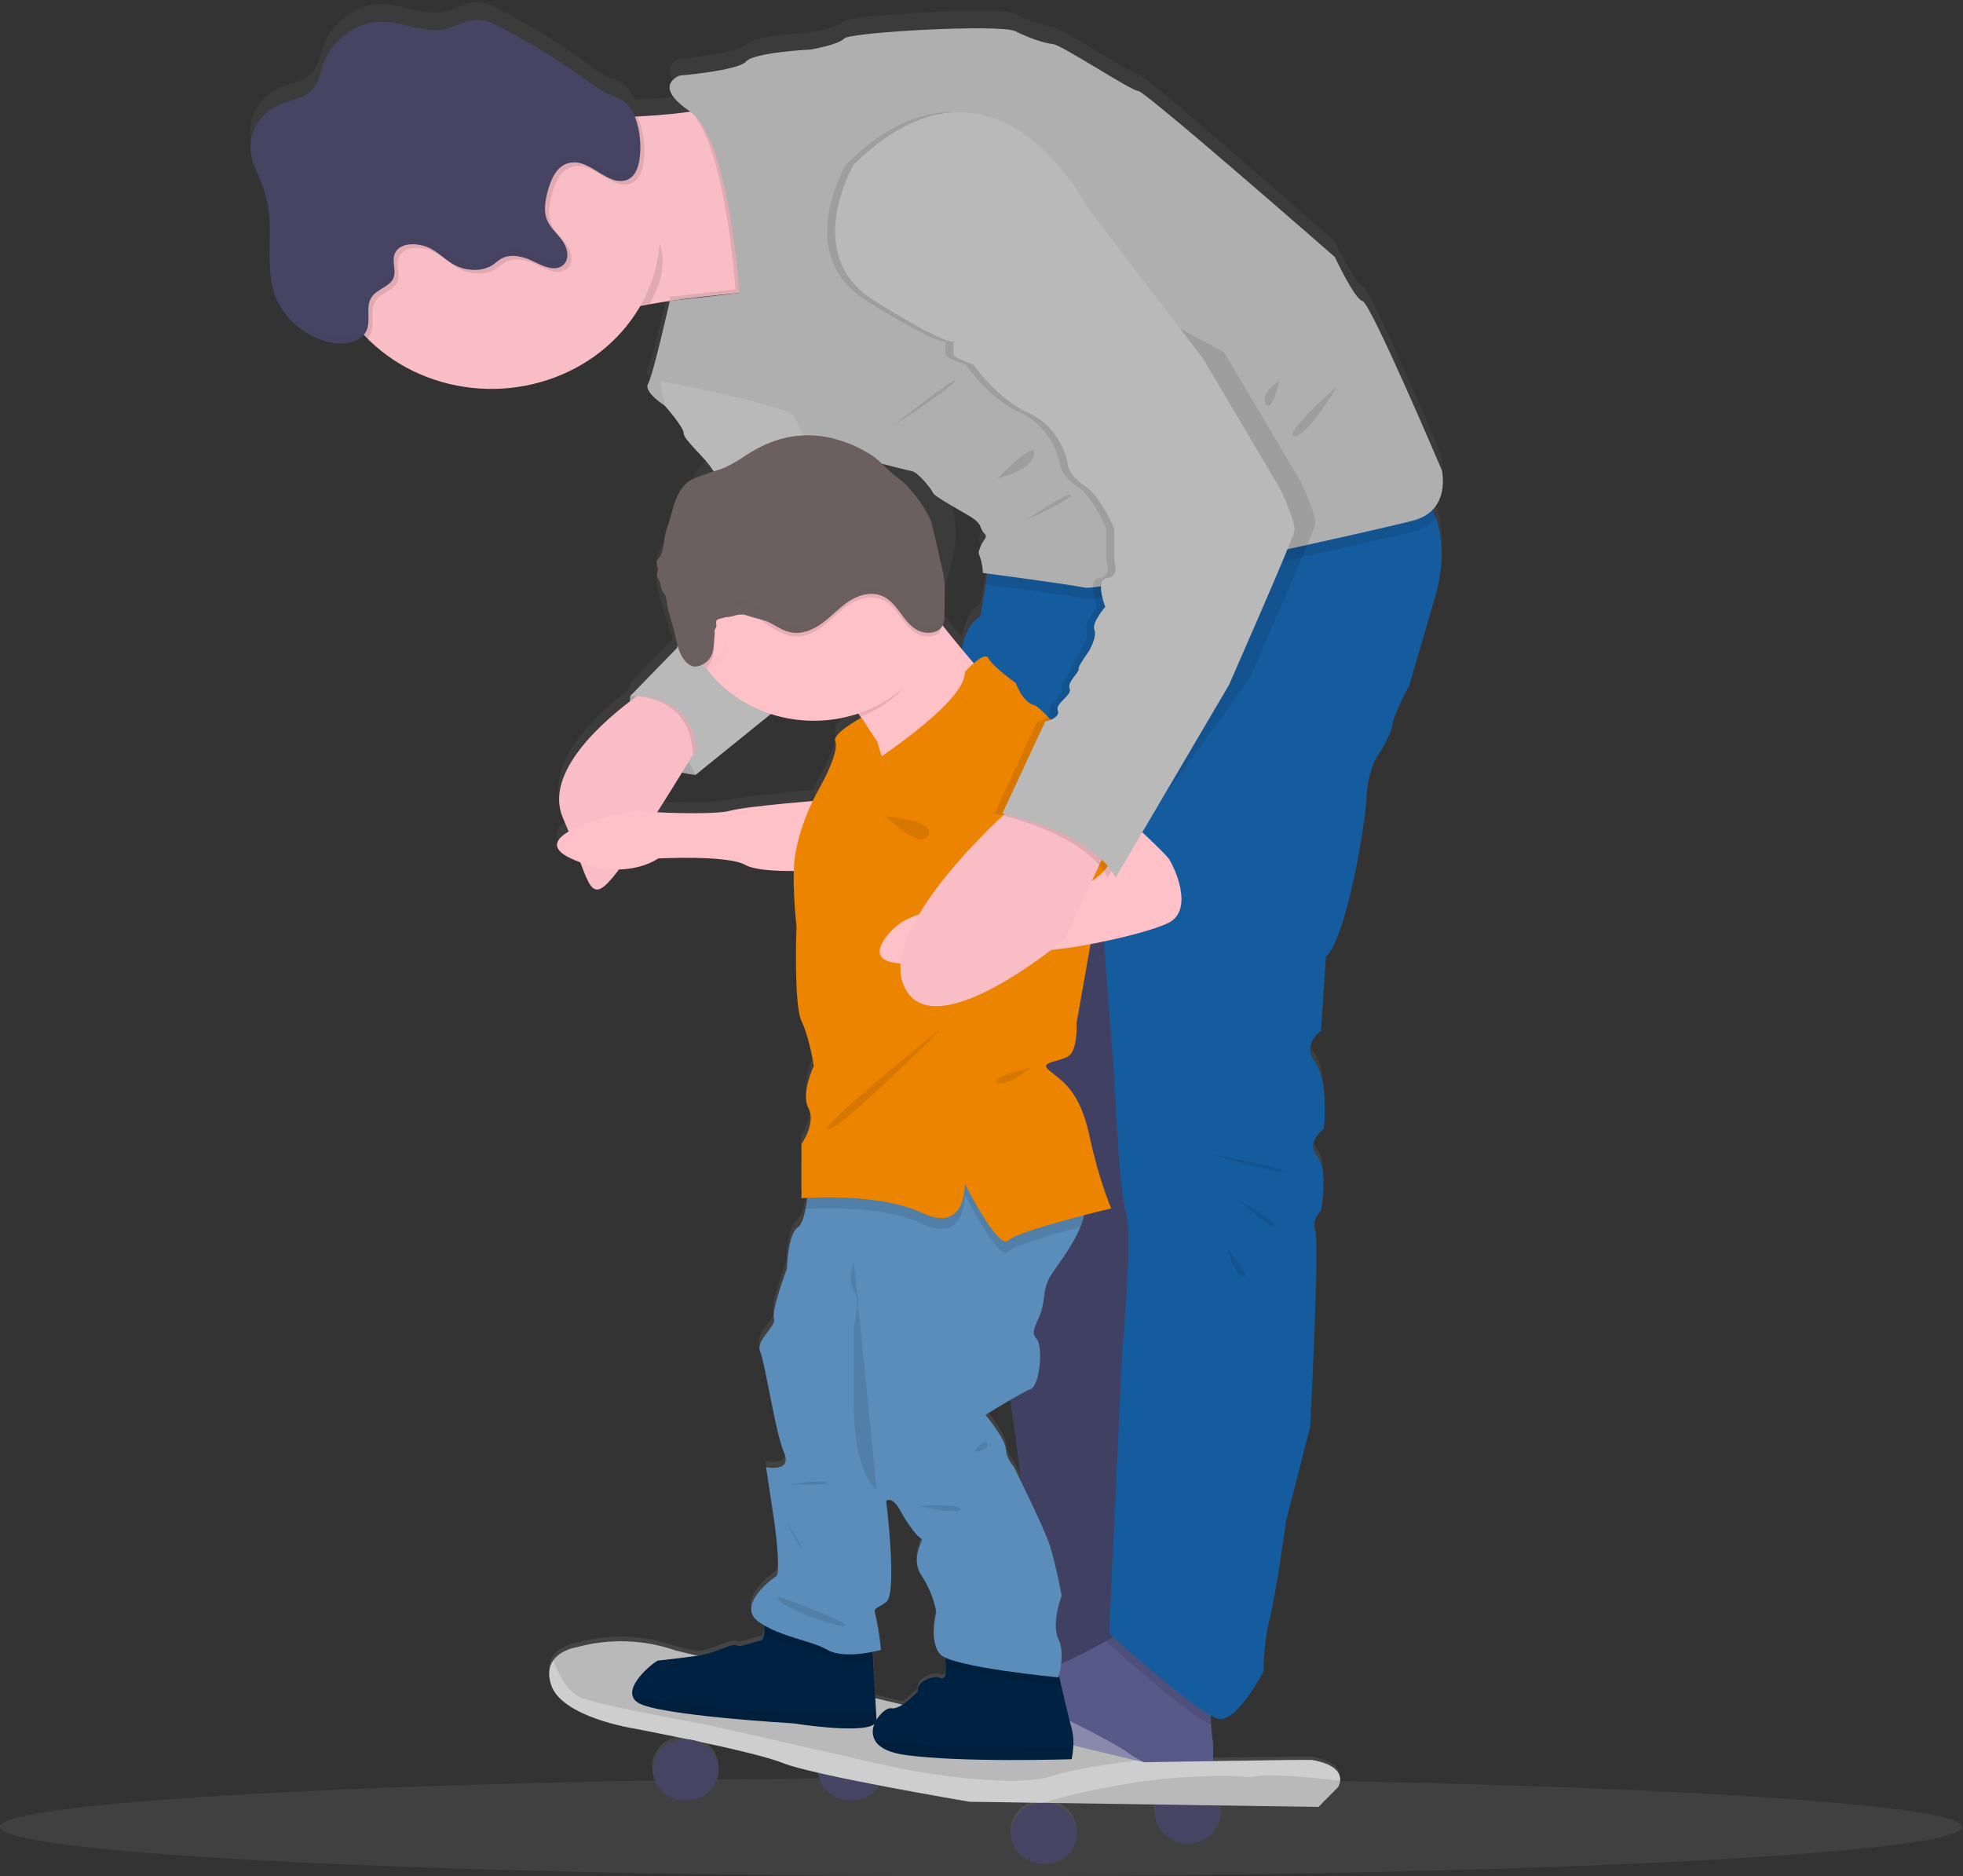 <svg width="633" height="605" viewBox="0 0 633 605" fill="none" xmlns="http://www.w3.org/2000/svg">
<rect x="0" y="0" width="633" height="605" fill="#333333" stroke="none"/>
<path opacity="0.1" d="M316.29 604.95C490.972 604.95 632.58 597.84 632.58 589.068C632.58 580.297 490.972 573.187 316.29 573.187C141.608 573.187 0 580.297 0 589.068C0 597.84 141.608 604.95 316.29 604.95Z" fill="#B9B9B9"/>
<path d="M461.954 160.035C466.823 154.988 464.919 147.123 464.919 147.123C464.919 147.123 441.943 92.799 439.395 92.201C436.847 91.604 430.455 77.901 430.455 77.901C430.455 77.901 369.188 23.871 366.984 23.871C364.781 23.871 342.412 8.949 339.547 8.654C336.682 8.36 332.203 6.863 327.415 4.448C322.628 2.034 274.119 4.751 272.205 6.837C270.292 8.923 261.325 10.421 261.325 10.421C261.325 10.421 243.136 11.312 240.579 14.299C238.022 17.285 219.208 18.866 219.208 18.866C219.208 18.866 209.95 22.063 222.517 30.55C218.491 31.139 213.786 31.594 209.007 31.913C207.81 31.989 206.595 32.065 205.38 32.123H204.664C203.862 29.873 202.297 27.922 200.203 26.563C198.834 25.874 197.42 25.264 195.969 24.738C193.722 23.629 191.617 22.289 189.694 20.742C180.392 13.879 170.465 7.777 160.026 2.505C158.415 1.569 156.617 0.943 154.74 0.663C150.85 0.318 147.378 2.85 143.569 3.7C136.878 5.189 130.132 1.403 123.25 1.344C114.654 1.269 106.829 7.477 104.209 15.131C103.239 17.966 102.803 21.121 100.709 23.367C97.989 26.302 93.392 26.732 89.665 28.473C86.965 29.779 84.702 31.747 83.123 34.163C81.543 36.579 80.708 39.35 80.707 42.176V42.243C80.707 42.689 80.707 43.135 80.788 43.581C81.215 47.181 83.01 50.504 84.325 53.919C85.676 57.418 86.529 61.066 86.863 64.77C86.868 64.809 86.868 64.849 86.863 64.888C86.918 65.502 86.963 66.116 86.99 66.739C86.99 66.865 86.99 66.999 86.99 67.134C86.99 67.723 86.99 68.32 86.99 68.917C86.99 72.131 86.873 75.369 86.882 78.583V78.751V80.206C86.882 80.324 86.882 80.442 86.882 80.559C86.882 80.988 86.882 81.4 86.936 81.855V82.309C86.936 82.704 86.999 83.108 87.045 83.504C87.045 83.672 87.045 83.848 87.09 84.017C87.09 84.404 87.19 84.782 87.244 85.161L87.326 85.699C87.389 86.078 87.462 86.456 87.534 86.835L87.643 87.356C87.734 87.76 87.843 88.197 87.951 88.567C87.997 88.71 88.024 88.845 88.06 88.988C88.224 89.549 88.405 90.087 88.604 90.603C89.962 94.135 92.203 97.318 95.145 99.89C98.086 102.463 101.643 104.351 105.524 105.4C106.985 105.773 108.497 105.949 110.012 105.921C112.732 105.862 115.334 105.08 116.948 103.356C117.347 103.776 117.737 104.197 118.154 104.617C124.068 110.584 131.445 115.14 139.661 117.898C147.877 120.657 156.688 121.537 165.348 120.464C174.008 119.391 182.262 116.396 189.409 111.734C196.556 107.072 202.386 100.879 206.405 93.682C207.357 93.489 208.3 93.312 209.252 93.144C210.902 92.858 212.562 92.588 214.23 92.302L215.835 92.067L216.469 91.966C224.63 90.771 232.555 89.972 238.231 89.442L215.798 92.025C215.798 92.025 210.358 116.26 208.79 118.943C207.221 121.626 214.23 126.101 214.23 126.101C214.23 126.101 220.296 132.966 220.296 135.06C220.296 137.155 227.314 143.119 229.227 146.399C229.47 146.816 229.776 147.198 230.134 147.535C228.717 148.043 227.409 148.781 226.271 149.714C221.837 153.608 223.315 160.439 221.284 165.789C220.015 169.154 217.358 171.879 214.801 174.529C213.883 175.394 213.112 176.384 212.516 177.465C212.184 178.181 211.979 178.942 211.909 179.719C211.863 180.15 211.845 180.582 211.854 181.014V181.166C211.854 181.502 211.854 181.83 211.927 182.159C211.927 182.302 211.927 182.445 211.927 182.588C212.371 186.104 211.464 184.984 211.854 188.5C212.244 192.016 214.72 198.576 215.5 202C215.77 203.194 216.439 204.897 217 206L203.014 220.416C203.014 220.416 202.932 221.08 202.905 222.174C192.079 230.51 175.341 246.241 181.316 260.112C181.969 261.632 182.573 263.087 183.129 264.478C178.732 267.077 177.281 270.164 183.873 273.243C184.916 273.731 185.922 274.151 186.911 274.53C190.293 283.741 191.616 286.306 197.283 279.518C197.891 278.778 198.598 277.836 199.369 276.818C207.348 276.666 211.963 273.243 211.963 273.243C211.963 273.243 234.296 272.048 240.071 275.337C242.964 277.02 249.764 277.356 255.785 277.314C255.704 283.332 256.007 289.348 256.691 295.332C256.691 295.332 255.73 320.703 258.287 326.078C260.844 331.453 262.259 340.706 262.259 340.706C262.259 340.706 257.97 349.657 260.518 354.435C263.066 359.213 258.287 366.077 258.287 366.077V383.683L260.101 383.565C259.965 384.751 259.792 385.996 259.566 387.182C259.04 389.933 258.251 392.398 257.036 393.197C253.844 395.325 253.527 406.656 253.527 406.656C253.527 406.656 248.422 420.393 249.374 422.781C250.326 425.17 243.317 429.94 244.913 433.523C246.509 437.107 249.773 459.786 252.611 466.33C255.449 472.874 246.826 471.108 246.826 471.108L249.374 488.117C249.374 488.117 251.931 505.429 250.018 506.623C248.105 507.818 237.097 516.473 244.668 521.546C245.258 521.941 245.856 522.303 246.482 522.648C246.516 523.433 246.494 524.22 246.418 525.003C246.273 526.341 245.911 527.409 245.104 527.527C242.855 527.83 238.385 529.916 237.442 529.024C236.499 528.132 231.095 531.278 225.654 532.305L224.902 532.414L217.839 530.732C207.619 527.12 196.401 526.735 185.922 529.638C185.922 529.638 180.799 530.378 178.315 533.928C177.054 535.745 176.501 538.302 177.626 541.869C181.035 552.418 204.274 556.052 204.274 556.052C204.274 556.052 212.326 557.591 222 559.627C221.683 559.627 221.357 559.627 221.03 559.627C218.36 559.609 215.78 560.522 213.799 562.183C211.819 563.844 210.581 566.134 210.331 568.601C210.081 571.067 210.837 573.531 212.45 575.505C214.062 577.48 216.414 578.822 219.04 579.267C221.667 579.712 224.378 579.227 226.639 577.908C228.899 576.589 230.544 574.532 231.25 572.142C231.955 569.753 231.669 567.205 230.449 565.002C229.228 562.799 227.162 561.1 224.657 560.241C235.538 562.562 247.588 565.389 252.484 567.382C256.13 568.656 259.865 569.696 263.664 570.495C263.851 572.582 264.752 574.56 266.235 576.14C267.717 577.72 269.705 578.82 271.908 579.28C274.111 579.74 276.414 579.535 278.483 578.697C280.553 577.858 282.279 576.429 283.412 574.617C298.219 577.485 312.482 579.916 312.482 579.916L336.301 580.278H336.464C333.657 580.296 330.972 581.345 328.997 583.196C327.022 585.047 325.919 587.549 325.928 590.153C325.938 592.758 327.06 595.252 329.048 597.091C331.037 598.929 333.73 599.962 336.537 599.962C339.344 599.962 342.037 598.929 344.025 597.091C346.014 595.252 347.136 592.758 347.145 590.153C347.155 587.549 346.052 585.047 344.077 583.196C342.102 581.345 339.417 580.296 336.609 580.278L372.67 580.825C372.237 582.186 372.125 583.618 372.343 585.023C372.56 586.428 373.102 587.773 373.93 588.966C374.759 590.16 375.855 591.173 377.144 591.938C378.433 592.703 379.884 593.201 381.399 593.398C382.914 593.596 384.457 593.488 385.923 593.082C387.39 592.676 388.744 591.982 389.895 591.046C391.045 590.111 391.965 588.956 392.592 587.661C393.218 586.366 393.536 584.961 393.524 583.542C393.522 582.73 393.413 581.922 393.198 581.136L425.005 581.615L431.352 575.138C431.707 574.509 431.92 573.819 431.978 573.111C432.168 570.983 430.98 567.752 422.856 566.381C422.258 566.28 405.683 566.524 391.04 566.751V561.418C391.04 561.418 390.632 558.483 390.378 555.025C390.305 554.007 390.242 552.948 390.214 551.904C391.043 552.431 391.963 552.821 392.935 553.057C399.001 553.957 407.297 537.537 407.297 537.537C407.297 537.537 407.297 528.284 409.21 520.822C411.123 513.361 414.651 488.285 414.651 488.285L422.321 458.145C422.321 458.145 425.495 396.654 423.899 394.265C422.303 391.876 425.821 387.695 425.821 387.695C425.821 387.695 428.369 374.564 424.543 370.089C420.716 365.614 426.773 361.131 426.773 361.131C426.773 361.131 428.369 345.611 423.899 339.646C419.429 333.682 425.994 329.502 425.994 329.502L427.589 305.326C434.29 299.059 440.347 261.752 440.673 253.693C440.757 249.157 441.843 244.685 443.865 240.554C443.865 240.554 448.326 234.287 448.97 230.106C449.614 225.926 454.41 217.278 454.41 217.278L462.707 188.619C466.052 177.061 465.2 168.514 462.979 162.424C462.652 161.566 462.308 160.784 461.954 160.035ZM312.065 161.718C317.169 164.704 315.574 165.595 317.169 167.387C318.765 169.179 317.487 168.876 316.208 171.862C314.93 174.849 315.891 173.957 316.526 177.238C317.16 180.518 316.852 180.518 316.852 180.518L318.448 180.729L316.226 194.583C312.6 196.778 310.94 200.984 310.188 205.325C308.048 202.734 305.89 200.042 303.959 197.535C304.62 196.164 304.494 194.532 304.512 192.993C304.584 187.946 306.615 183.126 307.549 178.154C308.503 173.097 308.327 167.912 307.032 162.92C306.567 161.042 305.852 159.225 304.902 157.512C306.969 158.79 309.589 160.304 312.065 161.751V161.718ZM317.804 454.225C317.804 454.225 321.839 451.702 325.756 449.405C327.071 458.263 328.313 467.474 329.192 475.802C327.787 472.908 326.808 470.94 326.808 470.94C325.369 469.335 324.506 467.352 324.342 465.27C324.187 462.023 317.804 454.259 317.804 454.259V454.225ZM293.876 147.426C294.783 147.543 296.07 148.612 297.285 149.89C296.161 149.049 295.027 148.208 293.867 147.417L293.876 147.426ZM235.474 257.857C231.793 258.934 219.317 258.774 211.9 258.371C214.674 253.971 217.431 249.496 219.879 245.483C221.323 245.83 222.793 246.075 224.276 246.215L248.567 226.422C257.705 229.395 267.671 229.336 276.766 226.254L277.428 227.213C277.709 227.633 278.008 228.054 278.335 228.525L277.727 227.608C277.727 227.608 268.352 232.79 269.304 235.179C270.256 237.568 268.034 243.532 264.525 249.925C263.619 251.523 262.83 253.105 262.068 254.695C254.125 255.384 239.156 256.781 235.474 257.857ZM281.563 533.634L281.427 531.27C282.968 530.959 283.984 530.673 283.984 530.673C283.665 527.165 283.132 523.677 282.388 520.225C281.427 516.642 281.925 517.836 285.661 515.178C289.397 512.52 285.661 482.372 285.661 482.372C285.661 482.372 287.474 480.277 290.349 485.652C293.223 491.027 296.106 494.308 297.068 494.602C298.029 494.897 293.232 500.878 297.068 506.547C299.449 510.215 301.07 514.263 301.846 518.484C301.846 518.484 299.298 527.964 303.124 532.179C303.641 532.67 304.257 533.061 304.938 533.331C304.938 534.113 304.938 534.946 304.938 535.728C304.938 537.301 304.938 538.647 304.856 538.933C304.819 539.135 304.726 539.324 304.587 539.483C304.448 539.641 304.267 539.764 304.062 539.838C303.856 539.913 303.634 539.937 303.416 539.908C303.197 539.879 302.991 539.798 302.816 539.674C301.828 539.076 295.562 540.414 295.989 544.157C294.507 545.781 292.827 547.241 290.983 548.506L282.288 546.42L281.563 533.634Z" fill="url(#paint0_linear_62_1873)"/>
<path d="M203.249 224.403C203.249 224.403 200.212 247.494 224.303 249.858L227.93 233.875L220.341 224.403L209.47 220.988L203.249 224.403Z" fill="#B9B9B9"/>
<path opacity="0.1" d="M209.47 220.988L203.249 224.395C203.249 224.395 200.212 247.485 224.303 249.849" fill="black"/>
<path d="M246.962 93.842C246.962 93.842 230.705 94.767 214.402 97.274C212.734 97.537 211.074 97.818 209.424 98.115C208.463 98.283 207.52 98.46 206.577 98.653C198.036 100.285 190.256 102.405 185.723 105.114C180.282 108.352 178.469 99.629 178.297 87.508C178.224 83.243 178.378 78.566 178.623 73.838C178.94 68.371 179.403 62.836 179.893 57.856C180.972 46.819 182.214 38.239 182.214 38.239C182.214 38.239 187.908 38.239 195.515 37.995L197.963 37.911C200.348 37.827 202.878 37.709 205.426 37.566C206.632 37.507 207.847 37.44 209.052 37.356C213.876 37.036 218.636 36.582 222.653 35.993C226.933 35.354 230.406 34.546 232.292 33.469C240.905 28.708 246.962 93.842 246.962 93.842Z" fill="#F8BDC5"/>
<path d="M319.4 179.105L316.226 198.646C316.226 198.646 309.308 206.637 310.215 211.079C311.122 215.52 319.101 411.804 319.101 411.804C319.101 411.804 334.742 494.695 329.31 505.353C323.879 516.011 328.993 540.885 328.993 540.885L361.544 536.149L372.425 173.772L319.4 179.105Z" fill="#474463"/>
<path opacity="0.1" d="M319.4 179.105L316.226 198.646C316.226 198.646 309.308 206.637 310.215 211.079C311.122 215.52 319.101 411.804 319.101 411.804C319.101 411.804 334.742 494.695 329.31 505.353C323.879 516.011 328.993 540.885 328.993 540.885L361.544 536.149L372.425 173.772L319.4 179.105Z" fill="#00305E"/>
<path d="M391.203 545.915C390.169 547.505 390.251 552.182 390.541 556.161C390.795 559.585 391.203 562.495 391.203 562.495V582.625C391.203 582.625 356.421 571.378 337.271 559.534C329.374 554.647 327.125 550.104 327.56 546.47C328.195 541.297 334.27 537.924 337.271 537.924C340.136 537.924 349.185 533.289 356.602 529.192C362.433 525.987 367.274 523.119 367.274 523.119C367.274 523.119 393.116 542.954 391.203 545.915Z" fill="#575988"/>
<path opacity="0.1" d="M391.203 545.915C390.169 547.505 390.251 552.182 390.541 556.161C382.807 552.796 358.86 531.245 356.603 529.192C362.433 525.987 367.275 523.119 367.275 523.119C367.275 523.119 393.116 542.954 391.203 545.915Z" fill="black"/>
<path d="M462.688 192.724L454.392 221.148C454.392 221.148 449.604 229.728 448.951 233.875C448.299 238.022 443.847 244.239 443.847 244.239C441.832 248.33 440.745 252.762 440.655 257.26C440.338 265.26 434.308 302.264 427.571 308.48L425.975 332.463C425.975 332.463 419.628 336.601 424.062 342.557C428.496 348.513 426.936 363.873 426.936 363.873C426.936 363.873 420.871 368.314 424.706 372.756C428.541 377.197 425.975 390.227 425.975 390.227C425.975 390.227 422.466 394.366 424.062 396.738C425.658 399.11 422.484 460.097 422.484 460.097L414.814 489.993C414.814 489.993 411.296 514.867 409.373 522.269C407.451 529.672 407.46 538.841 407.46 538.841C407.46 538.841 399.164 555.126 393.098 554.243C387.032 553.36 357.681 526.702 357.681 526.702L361.825 436.695C361.825 436.695 365.334 398.505 363.104 391.102C360.873 383.7 359.277 346.696 359.277 346.696L354.807 288.376L310.179 223.242C310.179 223.242 306.942 204.29 316.19 198.671L317.868 188.434L319.382 179.13L372.361 173.797L453.413 154.265C453.413 154.265 459.66 157.84 462.933 166.765C465.173 172.779 466.034 181.258 462.688 192.724Z" fill="#155C9E"/>
<path d="M321.667 222.67C321.667 222.67 284.011 265.571 285.607 253.584C286.604 246.055 281.454 236.861 277.446 231.049C275.08 227.591 273.121 225.328 273.121 225.328C273.121 225.328 296.097 186.255 297.376 191.58C297.784 193.262 300.44 197.123 303.859 201.531C311.067 210.767 321.667 222.67 321.667 222.67Z" fill="#FFC1C8"/>
<path opacity="0.3" d="M391.203 578.436V582.642C391.203 582.642 356.421 571.395 337.271 559.551C329.374 554.664 327.125 550.121 327.56 546.487C338.133 551.45 357.799 560.914 363.756 565.178C368.816 568.796 381.891 574.524 391.203 578.436Z" fill="white"/>
<path d="M383.015 594.41C388.889 594.41 393.651 589.992 393.651 584.543C393.651 579.093 388.889 574.676 383.015 574.676C377.141 574.676 372.379 579.093 372.379 584.543C372.379 589.992 377.141 594.41 383.015 594.41Z" fill="#474463"/>
<path d="M274.372 580.555C280.246 580.555 285.008 576.138 285.008 570.688C285.008 565.239 280.246 560.821 274.372 560.821C268.498 560.821 263.737 565.239 263.737 570.688C263.737 576.138 268.498 580.555 274.372 580.555Z" fill="#474463"/>
<path d="M432.141 574.196C432.081 574.899 431.868 575.583 431.515 576.207L425.168 582.625L336.455 581.304L312.6 580.942C312.6 580.942 262.386 572.463 252.602 568.51C242.819 564.556 204.356 557.322 204.356 557.322C204.356 557.322 181.126 553.705 177.716 543.249C176.565 539.707 177.145 537.175 178.406 535.375C180.881 531.85 186.013 531.11 186.013 531.11C196.496 528.237 207.703 528.621 217.929 532.204L366.631 567.694L368.934 568.24C368.934 568.24 421.94 567.323 423.01 567.5C431.144 568.88 432.331 572.085 432.141 574.196Z" fill="#B9B9B9"/>
<path opacity="0.3" d="M432.141 574.196C423.219 573.119 407.66 571.53 403.652 573.06C403.652 573.06 375.353 569.814 336.419 581.304L312.6 580.942C312.6 580.942 262.386 572.463 252.602 568.51C242.819 564.556 204.356 557.322 204.356 557.322C204.356 557.322 181.126 553.705 177.716 543.249C176.565 539.707 177.145 537.175 178.406 535.375C179.992 539.665 183.048 545.882 187.926 547.623C195.588 550.357 227.078 555.925 227.078 555.925L289.406 570.083C289.406 570.083 325.393 577.325 339.402 572.606C345.142 570.688 355.913 568.981 366.604 567.643L368.907 568.19C368.907 568.19 421.913 567.273 422.983 567.45C431.144 568.88 432.331 572.085 432.141 574.196Z" fill="white"/>
<path d="M346.066 563.538C345.991 564.778 345.824 566.012 345.568 567.231C345.568 567.231 310.315 568.4 291.963 565.877C286.894 565.178 284.029 563.673 282.605 561.873C281.97 561.022 281.576 560.036 281.46 559.007C281.345 557.978 281.511 556.938 281.943 555.984C282.146 555.436 282.404 554.906 282.714 554.403C284.083 552.182 286.187 550.609 287.338 550.819C290.53 551.417 296.007 545.343 296.007 545.343C295.571 541.634 301.855 540.296 302.834 540.902C303.009 541.026 303.215 541.107 303.434 541.136C303.652 541.165 303.875 541.141 304.08 541.066C304.285 540.992 304.466 540.869 304.605 540.711C304.745 540.552 304.837 540.363 304.874 540.161C304.938 539.884 304.956 538.546 304.956 536.982C304.956 534.374 304.874 531.093 304.874 531.093L340.309 535.089L341.714 541.373C343.002 546.975 344.797 554.672 345.568 557.305C346.104 559.343 346.272 561.449 346.066 563.538Z" fill="#002242"/>
<path opacity="0.1" d="M346.066 563.538C345.991 564.778 345.824 566.012 345.568 567.231C345.568 567.231 310.315 568.4 291.963 565.877C286.894 565.178 284.029 563.673 282.605 561.873C287.311 561.612 293.432 561.469 297.222 562.327C302.626 563.572 334.95 563.572 346.066 563.538Z" fill="black"/>
<path d="M282.678 554.386C282.716 554.69 282.665 554.997 282.529 555.276C282.393 555.555 282.178 555.794 281.907 555.967C277.446 559.164 256.039 555.69 256.039 555.69C256.039 555.69 212.299 553.166 205.761 549.028C205.171 548.668 204.678 548.187 204.319 547.623C201.599 543.064 211.446 535.409 212.299 535.409C213.151 535.409 224.911 533.92 225.7 533.777C231.14 532.759 236.58 529.63 237.487 530.521C238.394 531.413 242.927 529.335 245.14 529.041C245.947 528.932 246.319 527.872 246.455 526.517C246.582 524.685 246.515 522.845 246.255 521.024L281.191 529.747L281.499 534.912L282.506 552.106L282.633 554.218C282.654 554.272 282.67 554.329 282.678 554.386Z" fill="#002242"/>
<path opacity="0.1" d="M256.075 555.69C256.075 555.69 212.335 553.166 205.797 549.028C205.207 548.668 204.714 548.187 204.356 547.623C213.214 548.296 227.985 549.431 230.65 550.062C234.486 550.903 256.038 552.132 256.038 552.132H282.542L282.669 554.243C283.82 560.199 256.075 555.69 256.075 555.69Z" fill="black"/>
<path d="M221.112 580.555C226.986 580.555 231.748 576.138 231.748 570.688C231.748 565.239 226.986 560.821 221.112 560.821C215.238 560.821 210.476 565.239 210.476 570.688C210.476 576.138 215.238 580.555 221.112 580.555Z" fill="#474463"/>
<path d="M336.628 601.038C342.502 601.038 347.263 596.621 347.263 591.171C347.263 585.722 342.502 581.304 336.628 581.304C330.754 581.304 325.992 585.722 325.992 591.171C325.992 596.621 330.754 601.038 336.628 601.038Z" fill="#474463"/>
<path d="M228.456 235.061C228.456 235.061 226.443 238.426 223.415 243.423C216.161 255.3 203.113 276.355 197.501 283.017C189.522 292.489 190.166 283.615 181.543 263.779C175.141 249.025 194.844 232.142 205.38 224.47C209.007 221.804 211.546 220.265 211.546 220.265L228.456 235.061Z" fill="#F8BDC5"/>
<path d="M267.064 257.857C267.064 257.857 240.579 259.927 235.474 261.407C230.369 262.888 208.354 261.996 206.459 261.407C204.564 260.818 166.881 268.81 184.118 276.801C201.354 284.792 212.226 276.801 212.226 276.801C212.226 276.801 234.567 275.615 240.334 278.879C246.101 282.143 267.137 280.359 267.137 280.359L267.064 257.857Z" fill="#FFC1C8"/>
<path opacity="0.1" d="M212.045 76.673C215.309 84.42 213.269 91.167 209.424 98.09C199.795 99.772 190.737 102.085 185.695 105.089C171.333 113.677 182.186 38.18 182.186 38.18C182.186 38.18 189.132 38.18 197.936 37.852C195.27 49.141 205.371 60.859 212.045 76.673Z" fill="black"/>
<path d="M212.861 74.991C212.844 87.39 207.907 99.35 198.993 108.589C190.078 117.828 177.81 123.699 164.527 125.083C151.245 126.466 137.879 123.265 126.978 116.09C116.077 108.915 108.405 98.268 105.425 86.181C102.444 74.093 104.364 61.411 110.819 50.553C117.273 39.695 127.81 31.421 140.42 27.31C153.03 23.198 166.829 23.538 179.187 28.262C191.544 32.987 201.594 41.766 207.42 52.926C211.011 59.804 212.871 67.349 212.861 74.991Z" fill="#F8BDC5"/>
<path opacity="0.1" d="M462.951 166.739C461.229 169.065 458.649 170.725 455.697 171.408C443.248 174.663 355.487 194.204 349.748 193.018C344.679 191.975 322.927 189.073 317.913 188.409L319.427 179.105L372.407 173.772L453.458 154.239C453.458 154.239 459.678 157.814 462.951 166.739Z" fill="black"/>
<path opacity="0.1" d="M246.962 93.842C236.589 94.419 226.254 95.486 215.998 97.038C216.144 96.605 216.124 96.139 215.943 95.718L237.161 93.287C237.161 93.287 234.06 47.021 222.653 35.934C226.933 35.295 230.406 34.487 232.292 33.41C240.905 28.708 246.962 93.842 246.962 93.842Z" fill="black"/>
<path d="M219.208 24.359C219.208 24.359 238.04 22.786 240.588 19.825C243.136 16.864 261.334 15.981 261.334 15.981C261.334 15.981 270.265 14.501 272.214 12.423C274.164 10.345 322.628 7.687 327.415 10.059C332.203 12.431 336.673 13.903 339.547 14.206C342.421 14.509 364.754 29.297 366.984 29.297C369.215 29.297 430.455 82.889 430.455 82.889C430.455 82.889 436.802 96.508 439.395 97.097C441.988 97.686 464.928 151.573 464.928 151.573C464.928 151.573 468.12 164.594 455.679 167.858C443.239 171.122 355.469 190.655 349.73 189.468C343.99 188.282 316.861 184.733 316.861 184.733C316.861 184.733 317.178 184.733 316.544 181.477C315.909 178.222 314.948 179.105 316.217 176.144C317.487 173.183 318.774 173.477 317.178 171.702C315.583 169.928 317.178 169.036 312.074 166.075C306.969 163.114 301.193 159.859 300.903 158.975C300.613 158.092 296.115 152.162 293.885 151.867C291.654 151.573 229.1 135.287 229.1 135.287L214.42 130.846C214.42 130.846 207.402 126.404 208.98 123.746C210.558 121.088 215.989 97.038 215.989 97.038L238.43 94.473C238.43 94.473 235.084 44.338 222.517 35.926C209.95 27.514 219.208 24.359 219.208 24.359Z" fill="#AFAFAF"/>
<path opacity="0.1" d="M228.456 235.061C228.456 235.061 226.443 238.426 223.415 243.423C222.943 227.978 211.301 224.984 205.38 224.47C209.007 221.804 211.546 220.265 211.546 220.265L228.456 235.061Z" fill="black"/>
<path d="M212.861 122.854L214.402 130.846C214.402 130.846 220.468 137.659 220.468 139.729C220.468 141.798 227.486 147.72 229.408 150.976C231.33 154.231 238.022 154.828 235.465 160.456C232.908 166.083 218.237 209.009 218.237 209.009L203.24 224.403C203.24 224.403 228.13 222.325 224.294 249.858L256.528 223.781L281.771 181.174C281.771 181.174 257.199 137.954 256.247 134.404C255.295 130.854 212.861 122.854 212.861 122.854Z" fill="#B9B9B9"/>
<path opacity="0.1" d="M287.493 137.659C287.493 137.659 307.912 124.335 307.912 122.854C307.912 121.374 287.493 137.659 287.493 137.659Z" fill="black"/>
<path opacity="0.1" d="M321.667 154.239C321.667 154.239 332.547 151.867 333.454 146.542C334.361 141.218 321.667 154.239 321.667 154.239Z" fill="black"/>
<path opacity="0.1" d="M330.571 167.858C330.571 167.858 345.894 160.817 345.25 159.598C344.607 158.378 330.571 167.858 330.571 167.858Z" fill="black"/>
<path opacity="0.1" d="M412.583 122.762C412.583 122.762 406.236 126.606 408.122 130.206C410.008 133.807 412.583 122.762 412.583 122.762Z" fill="black"/>
<path opacity="0.1" d="M431.379 124.335C431.379 124.335 413.299 140.318 417.389 140.62C421.478 140.923 431.379 124.335 431.379 124.335Z" fill="black"/>
<path opacity="0.1" d="M390.251 372.133C390.251 372.133 413.544 376.28 414.179 377.761C414.814 379.241 390.251 372.133 390.251 372.133Z" fill="black"/>
<path opacity="0.1" d="M398.547 386.341C398.547 386.341 410.987 393.449 411.305 395.518C411.622 397.588 398.547 386.341 398.547 386.341Z" fill="black"/>
<path opacity="0.1" d="M395.673 402.332C395.673 402.332 397.586 410.323 400.778 411.51C403.969 412.696 395.673 402.332 395.673 402.332Z" fill="black"/>
<path opacity="0.1" d="M207.475 52.665C207.475 52.75 207.475 52.842 207.429 52.926C206.994 55.559 205.834 58.411 203.168 59.286C201.557 59.706 199.836 59.559 198.335 58.873C193.801 57.031 189.767 52.607 184.925 53.675C182.622 54.18 181.008 55.803 179.865 57.797C179.073 59.232 178.465 60.748 178.052 62.314C177.145 65.611 176.42 69.195 177.807 72.332C178.035 72.846 178.308 73.341 178.623 73.813C179.911 75.722 181.724 77.346 182.993 79.272C184.571 81.678 184.979 85.287 182.522 86.936C181.905 87.312 181.206 87.556 180.476 87.65C179.745 87.745 179.001 87.688 178.297 87.482C176.497 86.958 174.766 86.247 173.137 85.363C169.928 83.806 165.884 82.839 162.837 84.639C161.785 85.245 160.942 86.12 159.936 86.759C157.844 87.961 155.362 88.441 152.927 88.113C147.16 87.567 145.002 84.177 140.595 81.552C137.367 79.617 130.621 78.793 128.699 82.746C127.466 85.27 129.298 88.45 128.092 91.024C126.886 93.598 123.05 94.389 121.273 96.778C118.934 99.924 121.11 104.474 119.396 107.965C119.134 108.506 118.782 109.006 118.354 109.446C108.745 99.841 103.526 87.153 103.793 74.051C104.061 60.949 109.795 48.454 119.788 39.193C129.782 29.932 143.257 24.628 157.38 24.395C171.503 24.162 185.173 29.019 195.515 37.945L197.963 37.861C200.348 37.776 202.878 37.659 205.426 37.516C206.028 38.699 206.499 39.936 206.831 41.208C207.817 44.956 208.036 48.843 207.475 52.665Z" fill="black"/>
<path d="M127.403 81.569C126.161 84.092 127.992 87.272 126.795 89.838C125.598 92.403 121.736 93.203 119.977 95.591C117.628 98.746 119.804 103.297 118.1 106.779C116.141 110.758 110.23 111.381 105.696 110.22C101.823 109.194 98.269 107.327 95.326 104.775C92.385 102.223 90.139 99.057 88.777 95.541C85.703 87.424 87.689 78.49 86.891 69.918C86.551 66.245 85.698 62.628 84.352 59.159C83.037 55.795 81.242 52.48 80.816 48.905C80.511 45.872 81.192 42.823 82.773 40.153C84.354 37.482 86.761 35.313 89.683 33.924C93.419 32.241 98.016 31.762 100.736 28.877C102.822 26.639 103.266 23.518 104.236 20.7C106.857 13.129 114.682 6.955 123.277 7.031C130.15 7.081 136.878 10.841 143.597 9.361C147.396 8.52 150.85 5.996 154.767 6.358C156.644 6.631 158.441 7.252 160.054 8.183C170.482 13.409 180.405 19.46 189.712 26.269C191.637 27.807 193.746 29.136 195.996 30.231C197.445 30.755 198.859 31.359 200.23 32.039C203.159 33.722 204.691 36.927 205.525 40.039C206.527 43.785 206.754 47.672 206.196 51.496C205.797 54.196 204.655 57.225 201.889 58.125C200.274 58.543 198.549 58.39 197.048 57.696C192.514 55.87 188.488 51.446 183.646 52.506C179.693 53.347 177.789 57.502 176.755 61.145C175.849 64.442 175.105 68.026 176.51 71.172C177.671 73.779 180.137 75.689 181.688 78.103C183.238 80.517 183.683 84.126 181.216 85.766C178.496 87.592 174.806 85.649 171.823 84.202C168.631 82.645 164.569 81.678 161.532 83.47C160.489 84.076 159.646 84.95 158.63 85.598C156.537 86.788 154.061 87.264 151.63 86.944C145.854 86.397 143.696 83.007 139.299 80.383C136.062 78.431 129.334 77.607 127.403 81.569Z" fill="#474463"/>
<path opacity="0.1" d="M303.868 201.489C303.623 202.751 301.755 202.894 301.374 204.122C297.748 215.991 289.768 226.666 277.455 231.04C275.089 227.583 273.13 225.32 273.13 225.32C273.13 225.32 296.106 186.247 297.385 191.571C297.793 193.229 300.45 197.081 303.868 201.489Z" fill="black"/>
<path d="M304.548 193.313C304.55 201.043 302.081 208.6 297.453 215.028C292.825 221.456 286.246 226.466 278.549 229.426C270.852 232.385 262.381 233.16 254.209 231.653C246.037 230.146 238.53 226.424 232.637 220.959C226.745 215.494 222.732 208.53 221.106 200.949C219.48 193.367 220.313 185.509 223.502 178.367C226.69 171.225 232.089 165.121 239.017 160.826C245.945 156.532 254.09 154.239 262.422 154.239C267.959 154.22 273.445 155.218 278.565 157.175C283.684 159.132 288.336 162.009 292.252 165.641C296.167 169.273 299.27 173.588 301.38 178.337C303.49 183.086 304.567 188.176 304.548 193.313Z" fill="#FFC1C8"/>
<path opacity="0.1" d="M281.263 529.773L281.572 534.938C277.881 535.695 270.863 536.687 266.774 534.366C261.488 531.362 253.681 530.631 246.527 526.542C246.655 524.71 246.588 522.87 246.328 521.049L281.263 529.773Z" fill="black"/>
<path opacity="0.1" d="M341.714 541.39C341.469 542.542 341.243 543.249 341.243 543.249C341.243 543.249 313.089 540.574 304.974 536.965C304.974 534.357 304.892 531.077 304.892 531.077L340.327 535.072L341.714 541.39Z" fill="black"/>
<path d="M335.358 423.942C333.445 428.678 332.484 429.57 334.406 431.934C336.328 434.297 335.358 446.739 332.312 447.916C329.265 449.094 317.804 456.202 317.804 456.202C317.804 456.202 324.151 463.899 324.342 467.138C324.508 469.207 325.371 471.175 326.808 472.765C326.808 472.765 336.637 492.306 338.595 498.522C340.554 504.739 342.349 514.505 342.349 514.505C342.349 514.505 338.913 523.388 341.288 528.427C343.664 533.466 341.288 540.86 341.288 540.86C341.288 540.86 307.005 537.604 303.206 533.423C299.407 529.243 301.937 519.838 301.937 519.838C301.153 515.647 299.529 511.63 297.149 507.994C293.314 502.367 298.056 496.453 297.149 496.15C296.242 495.847 293.314 492.6 290.43 487.276C287.547 481.951 285.752 484.012 285.752 484.012C285.752 484.012 289.487 513.916 285.752 516.583C282.016 519.249 281.508 518.063 282.469 521.63C283.214 525.053 283.747 528.514 284.065 531.993C284.065 531.993 272.577 535.249 266.838 531.993C261.098 528.738 252.457 528.141 244.868 523.11C237.279 518.08 248.304 509.492 250.217 508.305C252.131 507.119 249.583 489.951 249.583 489.951L247.026 473.076C247.026 473.076 255.64 474.851 252.811 468.34C249.982 461.83 246.708 439.328 245.113 435.778C243.517 432.228 250.553 427.484 249.583 425.12C248.613 422.756 253.726 409.137 253.726 409.137C253.726 409.137 254.053 397.891 257.235 395.779C258.45 394.988 259.239 392.532 259.765 389.815C260.323 386.609 260.653 383.371 260.753 380.125C260.753 380.125 333.826 375.389 345.631 381.9C350.945 384.827 350.573 390.219 348.351 395.678C345.631 402.34 340.046 409.137 338.64 411.602C336.002 416.144 337.271 419.206 335.358 423.942Z" fill="#5A8DBA"/>
<path opacity="0.1" d="M348.261 395.678C339.194 398.042 327.116 401.516 325.149 403.51C321.957 406.774 311.103 385.155 311.103 385.155C311.103 385.155 311.747 401.407 297.385 394.61C284.954 388.722 264.888 389.496 259.702 389.815C260.26 386.609 260.59 383.371 260.69 380.125C260.69 380.125 333.762 375.389 345.568 381.9C350.881 384.827 350.509 390.219 348.261 395.678Z" fill="black"/>
<path d="M311.103 216.706C311.103 216.706 317.45 209.598 318.765 212.265C320.08 214.931 327.569 220.256 327.569 220.256C327.569 220.256 329.718 226.473 333.499 227.364C337.28 228.256 365.679 263.779 365.679 263.779L355.46 283.017L347.164 329.796C347.164 329.796 347.526 337.199 345.269 339.89C343.011 342.582 334.388 341.96 338.387 345.215C342.385 348.471 348.125 351.432 351.316 366.245C354.508 381.058 358.334 389.63 358.334 389.63C358.334 389.63 328.34 396.738 325.149 399.994C321.957 403.249 311.103 381.639 311.103 381.639C311.103 381.639 311.747 397.882 297.385 391.094C283.022 384.305 258.45 386.375 258.45 386.375V368.878C258.45 368.878 263.238 362.064 260.69 357.328C258.142 352.592 262.431 343.709 262.431 343.709C262.431 343.709 261.007 334.532 258.45 329.207C255.894 323.883 256.855 298.714 256.855 298.714C256.855 298.714 254.914 282.429 256.682 274.134C258.183 266.945 260.832 260.005 264.544 253.542C268.053 247.2 270.274 241.277 269.322 238.905C268.37 236.533 277.745 231.402 277.745 231.402L282.941 239.2L284.265 243.86C284.265 243.86 311.747 225.589 311.103 216.706Z" fill="#EC8400"/>
<path d="M357.029 257.857C357.029 257.857 374.9 274.134 376.813 276.801C378.726 279.468 385.137 293.33 376.84 297.536C368.544 301.742 336.038 308.228 332.81 305.99C329.582 303.753 310.142 308.514 310.142 308.514C310.142 308.514 277.627 315.916 284.645 303.778C291.663 291.64 308.265 293.684 308.265 293.684C308.265 293.684 335.086 293.642 337.951 291.16C340.817 288.679 362.433 283.354 357.536 272.385C352.64 261.416 357.029 257.857 357.029 257.857Z" fill="#FFC1C8"/>
<path opacity="0.1" d="M304.548 330.688C304.548 330.688 262.921 364.142 267.064 364.142C271.208 364.142 304.548 330.688 304.548 330.688Z" fill="black"/>
<path opacity="0.1" d="M332.312 344.307C332.312 344.307 319.083 347.259 321.639 349.043C324.196 350.826 332.312 344.307 332.312 344.307Z" fill="black"/>
<path opacity="0.1" d="M285.661 263.182C285.661 263.182 302.172 264.553 299.262 269.348C296.351 274.143 285.661 263.182 285.661 263.182Z" fill="black"/>
<path opacity="0.1" d="M275.37 406.967C275.37 406.967 273.13 412.99 275.37 416.22C277.609 419.45 275.37 427.156 275.37 427.156V454.074C275.37 454.074 275.061 473.615 282.705 480.42L275.37 406.967Z" fill="black"/>
<path opacity="0.1" d="M253.509 490.851C253.509 490.851 257.97 496.916 258.614 499.137C259.257 501.357 253.509 490.851 253.509 490.851Z" fill="black"/>
<path opacity="0.1" d="M254.624 478.712C254.624 478.712 264.997 476.937 266.593 477.972C268.189 479.007 254.624 478.712 254.624 478.712Z" fill="black"/>
<path opacity="0.1" d="M251.596 514.976C251.596 514.976 248.558 515.271 254.624 518.341C260.69 521.411 272.495 525.298 272.65 523.968C272.804 522.639 251.596 514.976 251.596 514.976Z" fill="black"/>
<path opacity="0.1" d="M295.998 485.518C297.067 485.518 310.423 484.777 309.653 486.704C308.882 488.63 295.998 485.518 295.998 485.518Z" fill="black"/>
<path opacity="0.1" d="M314.141 468.197C314.141 468.197 317.169 463.318 318.285 465.388C319.4 467.457 314.141 468.197 314.141 468.197Z" fill="black"/>
<path opacity="0.1" d="M304.548 193.313C304.553 196.946 304.01 200.561 302.934 204.055C301.175 205.535 298.137 205.552 295.97 204.45C293.432 203.155 291.772 200.799 290.122 198.562C288.472 196.324 286.595 194.087 283.893 193.128C280.475 191.933 276.576 193.128 273.602 195.113C270.628 197.098 268.252 199.723 265.441 201.842C262.63 203.962 259.049 205.678 255.467 205.157C253.155 204.829 251.106 203.617 249.12 202.448C246.4 200.858 243.481 198.385 240.497 197.317C237.514 196.248 235.057 198.158 232.219 198.158C229.961 198.915 227.504 200.639 227.958 202.818C228.2 203.626 228.593 204.389 229.118 205.073C230.029 206.738 230.389 208.616 230.152 210.471C229.915 212.326 229.091 214.074 227.785 215.495C224.027 210.454 221.599 204.664 220.698 198.592C219.797 192.52 220.449 186.337 222.599 180.541C224.75 174.746 228.339 169.501 233.078 165.23C237.817 160.959 243.572 157.782 249.878 155.956C256.185 154.13 262.866 153.705 269.382 154.716C275.898 155.728 282.067 158.147 287.389 161.778C292.711 165.41 297.038 170.151 300.021 175.621C303.003 181.09 304.557 187.133 304.557 193.262L304.548 193.313Z" fill="black"/>
<path d="M234 199C231.742 199.757 230.556 199.313 231 201.5C231.252 202.304 229.978 203.296 230.5 203.979C230 207.638 230.942 212.464 226 214.5C225.226 214.874 224.341 215.004 223.479 214.87C222.796 214.673 222.174 214.327 221.666 213.861C219.008 211.657 218.242 207.214 217.5 203.979C216.72 200.614 215.409 197.393 215.01 193.935C214.611 190.478 213.444 191.983 213 188.5C212.685 186.779 211.312 186.125 212 184.5C212.598 183.428 211.084 181.357 212 180.5C214.548 177.867 213.731 173.84 215.01 170.5C217.032 165.184 217.241 159.395 221.666 155.5C223.715 153.717 231.421 151.783 233.96 150.656C236.35 149.478 238.639 148.131 240.806 146.627C249.011 141.394 257.244 139.149 267 141C270.898 141.876 274.56 143.088 278 145C284.39 148.268 284.324 150.246 290 154.5C292.454 156.184 294.751 159.179 296.5 161.5C297.803 163.487 299.966 166.727 300.5 169C301.803 173.959 302.5 178 303.759 183C305.018 188 304.63 192.076 304.548 197.081C304.548 198.764 304.693 200.581 303.759 202.027C302.263 204.332 298.555 204.551 296.016 203.272C293.477 201.994 291.818 199.622 290.176 197.384C288.535 195.147 286.649 192.909 283.947 191.958C280.529 190.756 276.63 191.958 273.656 193.935C270.682 195.912 268.315 198.545 265.496 200.665C262.676 202.785 259.149 204.501 255.522 203.979C253.21 203.651 251.16 202.448 249.175 201.279C246.455 199.681 243.974 199.56 241 198.5C238.026 197.44 236.829 199 234 199Z" fill="#6B5F5F"/>
<path d="M328.975 257.857C328.975 257.857 282.07 298.117 291.636 318.247C301.202 338.376 343.319 302.853 343.319 302.853L358.334 270.618L328.975 257.857Z" fill="#F8BDC5"/>
<g opacity="0.1">
<path opacity="0.1" d="M228.868 213.865C228.136 214.312 227.271 214.526 226.404 214.476C225.702 214.348 225.048 214.06 224.501 213.638C221.643 211.703 219.533 208.966 218.477 205.821C217.381 202.505 217.519 198.942 216.788 195.539C216.057 192.136 214.447 188.878 213.677 185.445C213.661 185.278 213.644 185.102 213.582 184.931C213.577 185.899 213.686 186.863 213.906 187.807C214.675 191.231 216.282 194.456 217.017 197.9C217.752 201.345 217.61 204.866 218.705 208.174C219.759 211.322 221.869 214.062 224.73 215.999C225.28 216.416 225.933 216.7 226.632 216.828C227.499 216.879 228.365 216.664 229.096 216.218C232.822 214.242 234.606 209.818 233.718 206.016C233.681 207.589 233.217 209.133 232.369 210.505C231.521 211.877 230.317 213.032 228.868 213.865Z" fill="black"/>
<path opacity="0.1" d="M307.531 179.98C306.624 184.909 304.566 189.696 304.493 194.701C304.493 196.383 304.639 198.2 303.696 199.647C302.209 201.952 298.5 202.17 295.961 200.892C293.422 199.613 291.763 197.25 290.113 195.004C288.463 192.758 286.595 190.528 283.884 189.578C280.475 188.383 276.576 189.578 273.602 191.563C270.628 193.548 268.252 196.164 265.441 198.293C262.63 200.421 259.049 202.128 255.467 201.615C253.155 201.279 251.106 200.076 249.12 198.907C246.4 197.308 243.481 194.844 240.506 193.775C237.532 192.707 235.066 194.617 232.228 194.617C229.97 195.382 227.513 197.098 227.948 199.294C228.004 199.531 228.086 199.762 228.193 199.983C229.082 198.548 230.523 197.478 232.228 196.989C235.057 196.989 237.56 195.104 240.506 196.148C243.453 197.191 246.427 199.681 249.12 201.279C251.088 202.448 253.137 203.651 255.467 203.979C259.094 204.501 262.648 202.81 265.441 200.665C268.234 198.52 270.637 195.87 273.602 193.935C276.567 192 280.475 190.756 283.884 191.958C286.604 192.909 288.472 195.172 290.113 197.384C291.754 199.596 293.422 201.943 295.961 203.272C298.5 204.602 302.209 204.332 303.696 202.027C304.602 200.581 304.466 198.772 304.493 197.081C304.566 192.076 306.597 187.29 307.531 182.36C308.009 179.829 308.204 177.258 308.111 174.689C308.054 176.463 307.86 178.231 307.531 179.98Z" fill="black"/>
</g>
<path opacity="0.1" d="M272.813 52.985C272.813 52.985 255.585 81.998 279.16 96.803C302.734 111.608 305.01 110.127 305.01 110.127C305.01 110.127 304.684 113.677 305.01 114.569C305.337 115.46 311.357 117.521 311.357 117.521C311.357 117.521 318.693 128.457 329.22 133.218C339.747 137.979 341.669 149.201 341.669 149.201C341.669 149.201 341.669 153.053 347.109 156.603C352.549 160.153 356.738 170.516 356.738 170.516V179.997C356.738 181.477 358.652 185.885 354.508 186.356C350.364 186.827 353.864 195.685 353.864 195.685C353.864 195.685 349.403 200.732 350.355 203.087C351.307 205.443 348.442 210.187 348.442 210.187C348.442 210.187 344.933 214.923 345.25 215.815C345.568 216.706 341.424 219.962 342.376 222.031C343.328 224.1 337.598 226.767 338.55 229.139C339.502 231.511 334.469 232.689 334.469 232.689L320.678 262.299C320.678 262.299 349.693 268.187 357.183 283.017L393.76 220.845C393.76 220.845 414.179 174.369 414.823 171.408C415.466 168.447 410.353 157.789 410.353 157.789L385.463 115.73L348.125 66.882C348.125 66.882 318.448 8.284 272.813 52.985Z" fill="black"/>
<path opacity="0.1" d="M309.653 65.224C309.653 65.224 264.825 79.819 288.435 94.624C312.046 109.429 314.286 107.94 314.286 107.94C314.286 107.94 313.969 111.498 314.286 112.382C314.603 113.265 320.633 115.343 320.633 115.343C320.633 115.343 327.977 126.278 338.504 131.039C349.031 135.8 350.954 147.022 350.954 147.022C350.954 147.022 350.954 150.875 356.394 154.424C361.834 157.974 365.969 168.338 365.969 168.338V177.81C365.969 179.29 367.882 183.698 363.729 184.177C359.576 184.657 363.095 193.506 363.095 193.506C363.095 193.506 358.624 198.553 359.586 200.9C360.547 203.247 357.672 208.008 357.672 208.008C357.672 208.008 354.163 212.744 354.481 213.636C354.798 214.528 350.645 217.783 351.606 219.852C352.568 221.922 346.819 224.588 347.78 226.96C348.741 229.333 343.691 230.51 343.691 230.51L329.909 260.112C329.909 260.112 353.81 261.256 361.354 276.094L402.981 218.7C402.981 218.7 423.409 172.224 424.044 169.263C424.679 166.302 419.592 155.61 419.592 155.61L394.703 113.551L337.924 83.167C337.924 83.167 355.288 20.515 309.653 65.224Z" fill="black"/>
<path d="M275.37 52.985C275.37 52.985 258.142 81.998 281.717 96.803C305.291 111.608 307.567 110.127 307.567 110.127C307.567 110.127 307.25 113.677 307.567 114.569C307.885 115.46 313.914 117.521 313.914 117.521C313.914 117.521 321.259 128.457 331.786 133.218C342.313 137.979 344.235 149.201 344.235 149.201C344.235 149.201 344.235 153.053 349.675 156.603C355.115 160.153 359.295 170.516 359.295 170.516V179.997C359.295 181.477 361.209 185.885 357.056 186.356C352.903 186.827 356.421 195.685 356.421 195.685C356.421 195.685 351.951 200.732 352.912 203.087C353.873 205.443 350.999 210.187 350.999 210.187C350.999 210.187 347.49 214.923 347.807 215.815C348.125 216.706 343.972 219.962 344.933 222.031C345.894 224.1 340.146 226.767 341.107 229.139C342.068 231.511 337.017 232.689 337.017 232.689L323.235 262.299C323.235 262.299 352.196 268.187 359.731 283.017L396.308 220.845C396.308 220.845 416.736 174.369 417.371 171.408C418.005 168.447 412.9 157.789 412.9 157.789L388.011 115.73L350.682 66.898C350.682 66.898 320.996 8.284 275.37 52.985Z" fill="#B9B9B9"/>
<g opacity="0.1">
<path opacity="0.1" d="M86.891 67.555C86.555 63.878 85.702 60.258 84.352 56.787C83.037 53.422 81.242 50.108 80.816 46.533C80.816 46.424 80.816 46.323 80.816 46.214C80.721 47.109 80.721 48.01 80.816 48.905C81.242 52.48 83.037 55.769 84.352 59.159C85.702 62.627 86.555 66.244 86.891 69.918C87.018 71.298 87.072 72.694 87.09 74.124C87.117 71.895 87.09 69.716 86.891 67.555Z" fill="black"/>
<path opacity="0.1" d="M118.1 104.416C116.15 108.386 110.23 109.017 105.696 107.848C101.826 106.819 98.274 104.952 95.333 102.402C92.391 99.852 90.144 96.69 88.777 93.177C87.516 89.562 86.904 85.78 86.963 81.981C86.909 86.616 87.099 91.192 88.777 95.541C90.144 99.055 92.391 102.218 95.332 104.77C98.273 107.321 101.825 109.189 105.696 110.22C110.23 111.381 116.15 110.758 118.1 106.779C118.925 105.097 118.843 103.145 118.807 101.227C118.79 102.322 118.55 103.404 118.1 104.416Z" fill="black"/>
<path opacity="0.1" d="M206.196 49.116C205.807 51.807 204.655 54.836 201.889 55.736C200.278 56.154 198.557 56.004 197.057 55.315C192.523 53.481 188.488 49.057 183.646 50.125C179.693 50.966 177.798 55.113 176.755 58.764C175.999 61.071 175.671 63.48 175.785 65.889C175.958 64.279 176.283 62.686 176.755 61.128C177.798 57.486 179.693 53.364 183.646 52.489C188.488 51.429 192.487 55.853 197.057 57.679C198.554 58.373 200.277 58.526 201.889 58.108C204.655 57.208 205.807 54.18 206.196 51.479C206.446 49.76 206.537 48.023 206.468 46.289C206.423 47.231 206.332 48.182 206.196 49.116Z" fill="black"/>
<path opacity="0.1" d="M181.216 83.386C178.496 85.211 174.806 83.268 171.823 81.813C168.631 80.257 164.569 79.289 161.532 81.081C160.489 81.686 159.646 82.561 158.63 83.209C156.54 84.408 154.062 84.885 151.63 84.555C145.854 84.008 143.696 80.618 139.299 77.994C136.071 76.067 129.325 75.243 127.403 79.197C126.942 80.361 126.814 81.615 127.031 82.839C127.091 82.402 127.216 81.974 127.403 81.569C129.334 77.607 136.071 78.431 139.299 80.366C143.696 82.99 145.854 86.38 151.63 86.927C154.062 87.25 156.54 86.771 158.63 85.573C159.646 84.934 160.489 84.059 161.532 83.453C164.596 81.687 168.631 82.612 171.823 84.185C174.806 85.632 178.478 87.55 181.216 85.749C182.812 84.69 183.193 82.805 182.839 80.946C182.653 81.922 182.073 82.794 181.216 83.386Z" fill="black"/>
<path opacity="0.1" d="M126.795 87.474C125.553 90.115 121.736 90.839 119.977 93.219C118.662 94.986 118.771 97.19 118.816 99.402C118.8 98.055 119.203 96.731 119.977 95.591C121.736 93.211 125.553 92.479 126.795 89.838C127.23 88.688 127.348 87.457 127.14 86.254C127.084 86.673 126.968 87.083 126.795 87.474Z" fill="black"/>
</g>
<defs>
<linearGradient id="paint0_linear_62_1873" x1="273.003" y1="600.273" x2="273.003" y2="0.671" gradientUnits="userSpaceOnUse">
<stop stop-color="#808080" stop-opacity="0.25"/>
<stop offset="0.54" stop-color="#808080" stop-opacity="0.12"/>
<stop offset="1" stop-color="#808080" stop-opacity="0.1"/>
</linearGradient>
</defs>
</svg>

